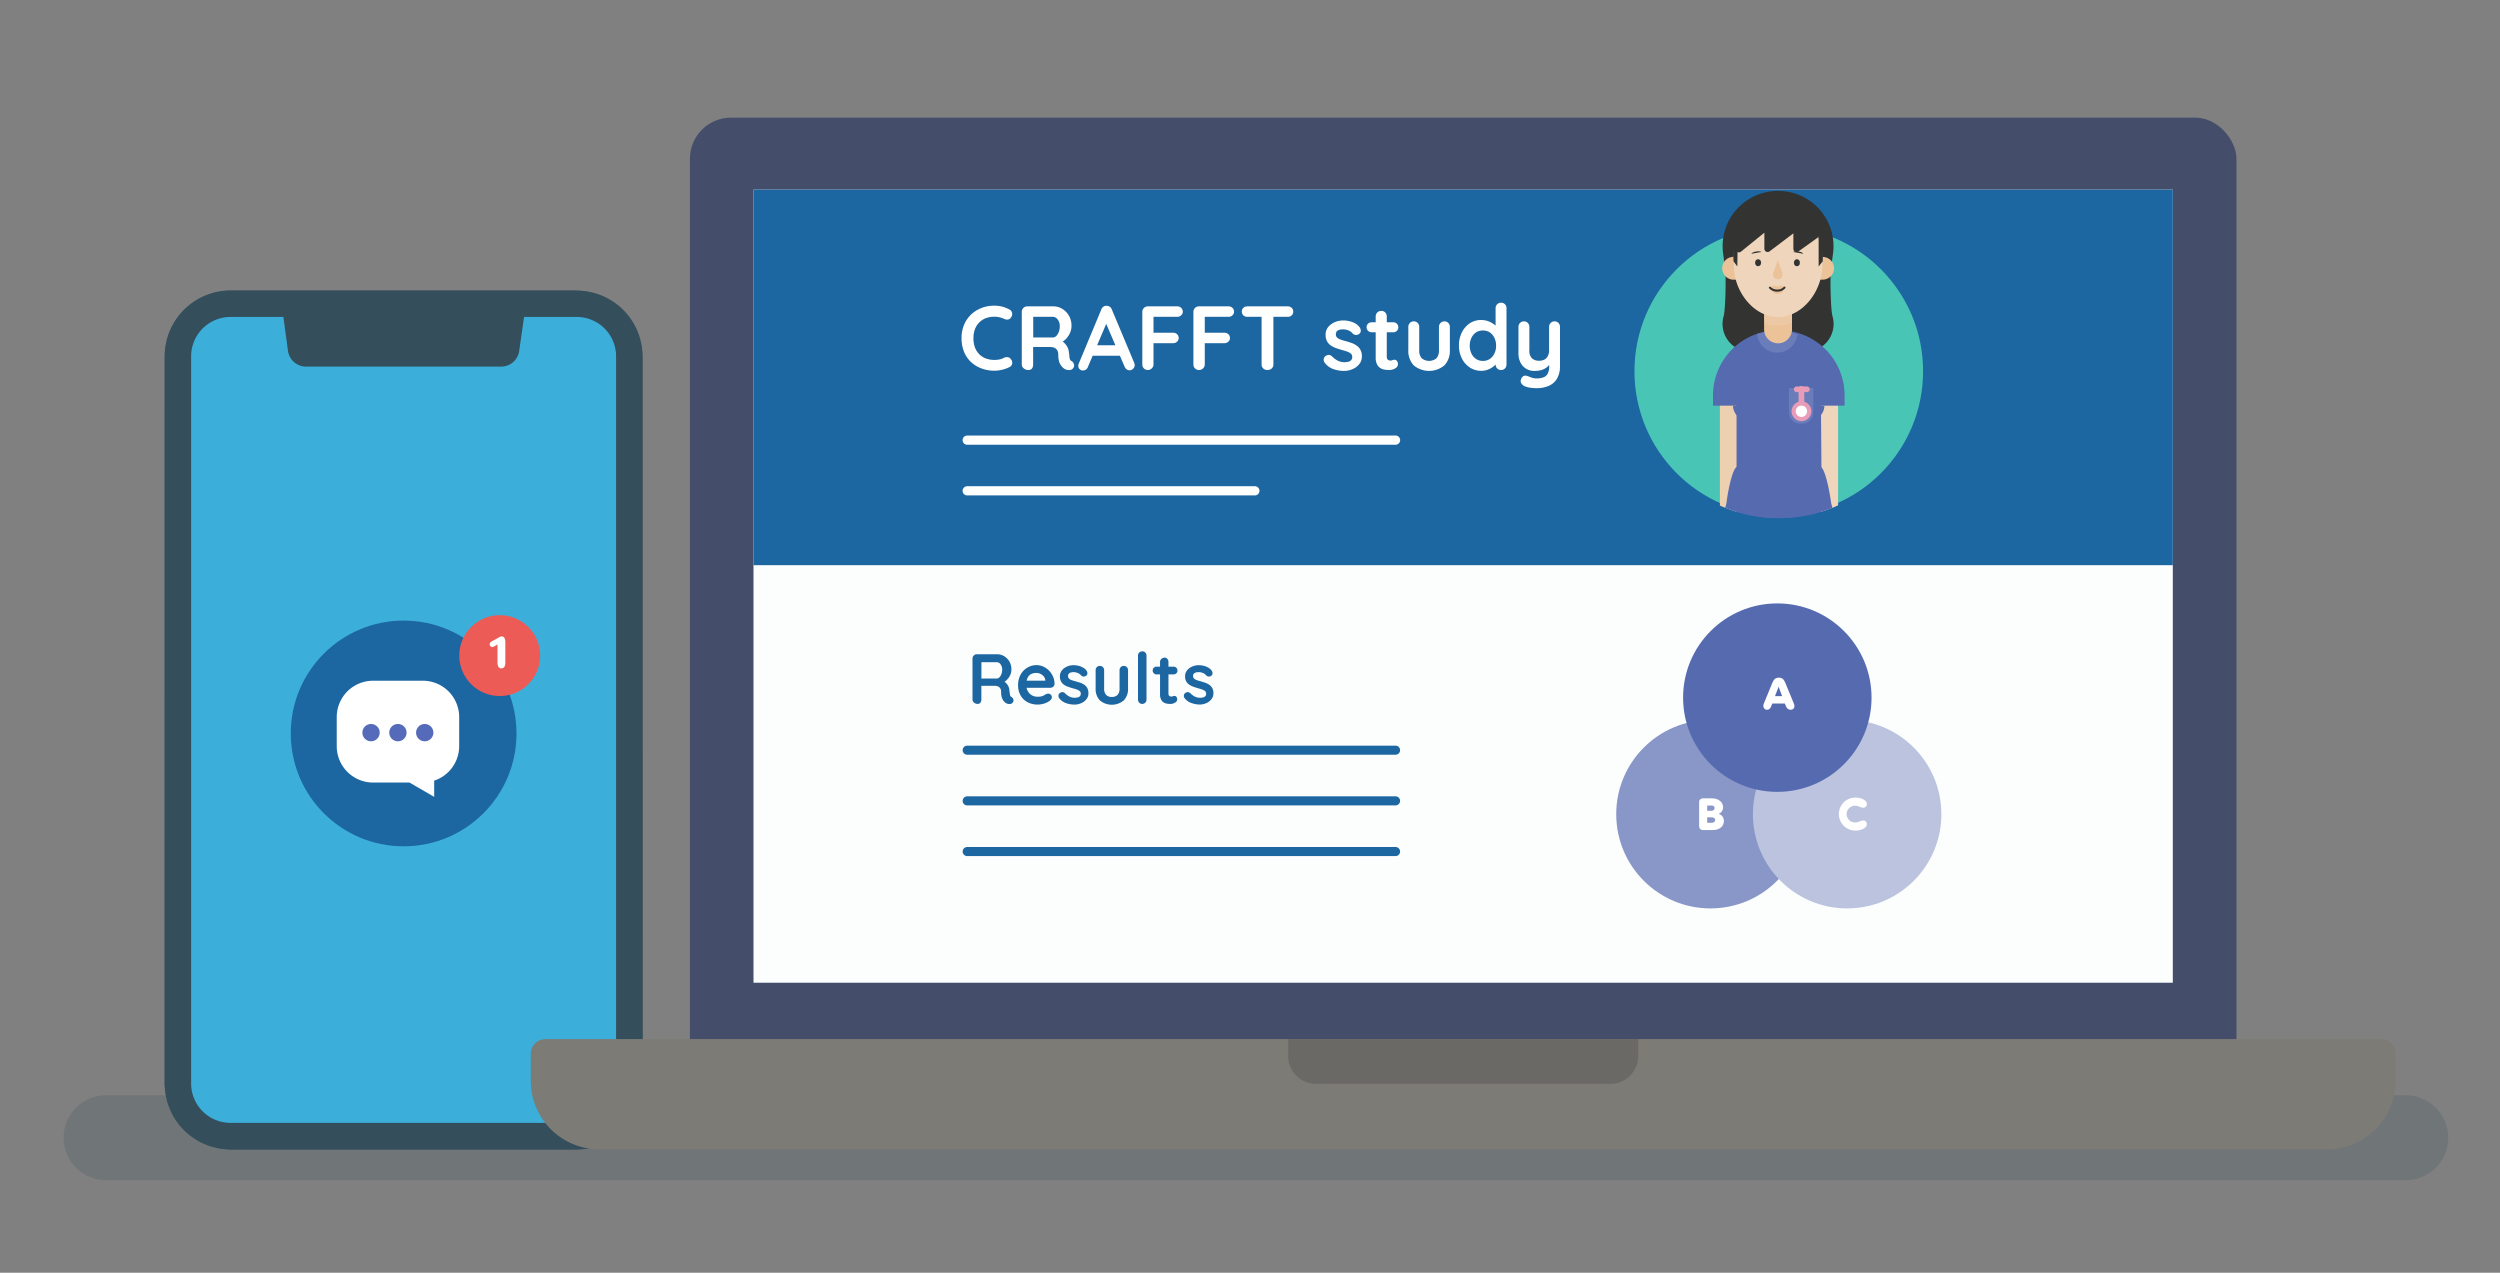 <?xml version="1.0" encoding="UTF-8"?> <svg xmlns="http://www.w3.org/2000/svg" xmlns:xlink="http://www.w3.org/1999/xlink" viewBox="0 0 550 280"><rect x="0" y="0" width="550" height="280" fill="#808080" stroke="none"/><defs><style>.cls-1,.cls-12,.cls-13,.cls-18,.cls-19,.cls-22,.cls-3{fill:none;}.cls-2{isolation:isolate;}.cls-3{stroke:#344e5c;stroke-width:18.69px;opacity:0.2;}.cls-12,.cls-13,.cls-18,.cls-19,.cls-22,.cls-3{stroke-linecap:round;}.cls-12,.cls-18,.cls-19,.cls-3{stroke-miterlimit:10;}.cls-4{fill:url(#linear-gradient);}.cls-5{fill:#3bafda;}.cls-6{fill:#344e5c;}.cls-7{fill:#1c66a2;}.cls-8{fill:#fff;}.cls-9{fill:#566aba;}.cls-10{fill:#ec5b55;}.cls-11{clip-path:url(#clip-path);}.cls-12,.cls-13{stroke:#417080;stroke-width:85.44px;}.cls-13,.cls-22{stroke-linejoin:round;}.cls-14{fill:#444e6b;}.cls-15{fill:#fcfdfd;}.cls-16{fill:#7d7b75;}.cls-17{fill:#6b6965;}.cls-18{stroke:#1c66a2;stroke-width:2px;}.cls-19{stroke:#fff;stroke-width:2.03px;}.cls-20{fill:#49c5b6;}.cls-21{clip-path:url(#clip-path-2);}.cls-22{stroke:#edd0af;stroke-width:3.76px;}.cls-23{fill:#333331;}.cls-24{fill:#eed5bc;}.cls-25,.cls-34{fill:#566ab0;}.cls-26{fill:#6a7cb9;}.cls-27{fill:#ecc299;}.cls-28{opacity:0.48;}.cls-28,.cls-32,.cls-33,.cls-34{mix-blend-mode:multiply;}.cls-29{fill:#edd0af;}.cls-30{fill:#333230;}.cls-31{fill:#e99cb7;}.cls-32{fill:#8996c8;}.cls-33{fill:#bbc3df;}</style><linearGradient id="linear-gradient" x1="88.8" y1="252.88" x2="88.8" y2="63.91" gradientUnits="userSpaceOnUse"><stop offset="0" stop-color="#34495e"></stop><stop offset="1" stop-color="#485b6e"></stop></linearGradient><clipPath id="clip-path"><rect class="cls-1" x="31.54" y="534.92" width="1033.58" height="661.49"></rect></clipPath><clipPath id="clip-path-2"><path class="cls-1" d="M423.09,81.67a31.76,31.76,0,1,1-63.51,0c0-17.53,14.22-40.29,31.75-40.29S423.09,64.14,423.09,81.67Z"></path></clipPath></defs><title>550px-Contact-header</title><g class="cls-2"><g id="Layer_1" data-name="Layer 1"><line class="cls-3" x1="23.33" y1="250.3" x2="529.27" y2="250.3"></line><rect class="cls-4" x="36.23" y="63.91" width="105.13" height="188.96" rx="14.78"></rect><rect class="cls-5" x="39.14" y="66.82" width="99.31" height="183.15" rx="11.56"></rect><path class="cls-6" d="M126.89,69.73a8.66,8.66,0,0,1,8.65,8.65v160a8.66,8.66,0,0,1-8.65,8.65H50.7a8.66,8.66,0,0,1-8.65-8.65v-160a8.66,8.66,0,0,1,8.65-8.65h76.19m0-5.82H50.7A14.47,14.47,0,0,0,36.23,78.38v160A14.47,14.47,0,0,0,50.7,252.88h76.19a14.47,14.47,0,0,0,14.47-14.47v-160a14.47,14.47,0,0,0-14.47-14.47Z"></path><path class="cls-6" d="M110.23,80.65H67.36a4,4,0,0,1-4-3.43L62,67.22h53.66l-1.44,10A4,4,0,0,1,110.23,80.65Z"></path><circle class="cls-7" cx="88.8" cy="161.36" r="24.83"></circle><path class="cls-8" d="M93,149.76H82.08a8,8,0,0,0-8,8v6.4a8,8,0,0,0,8,8h8l5.44,3.15,0-3.57a8,8,0,0,0,5.5-7.62v-6.4A8,8,0,0,0,93,149.76Z"></path><circle class="cls-9" cx="81.63" cy="161.18" r="1.91"></circle><circle class="cls-9" cx="87.54" cy="161.18" r="1.91"></circle><circle class="cls-9" cx="93.44" cy="161.18" r="1.91"></circle><circle class="cls-10" cx="109.94" cy="144.23" r="8.9"></circle><path class="cls-8" d="M109.65,146.69a2.1,2.1,0,0,1-.2-1.06v-3.85l-.84.49a.67.67,0,0,1-.29.08.52.52,0,0,1-.42-.19.63.63,0,0,1-.16-.44.54.54,0,0,1,.09-.31,1,1,0,0,1,.3-.27l1.6-.89a1.3,1.3,0,0,1,.61-.24c.55,0,.83.43.83,1.3v4.46c0,.84-.29,1.27-.87,1.27A.7.7,0,0,1,109.65,146.69Z"></path><g class="cls-11"><line class="cls-12" x1="577.79" y1="360.68" x2="604.41" y2="153.3"></line><line class="cls-13" x1="416.74" y1="360.68" x2="415.29" y2="143.92"></line><line class="cls-13" x1="495.46" y1="360.68" x2="513.79" y2="127.93"></line></g><rect class="cls-14" x="151.78" y="25.88" width="340.24" height="215.17" rx="9.04"></rect><rect class="cls-15" x="165.77" y="41.72" width="312.25" height="174.48"></rect><rect class="cls-7" x="165.77" y="41.72" width="312.25" height="82.62"></rect><path class="cls-16" d="M512,252.85H131.84a15.07,15.07,0,0,1-15.07-15.07v-5.95A3.23,3.23,0,0,1,120,228.6H523.81a3.23,3.23,0,0,1,3.22,3.23v5.95A15.07,15.07,0,0,1,512,252.85Z"></path><path class="cls-17" d="M354.27,238.45H289.52a6.12,6.12,0,0,1-6.12-6.12V228.6h77v3.73A6.12,6.12,0,0,1,354.27,238.45Z"></path><path class="cls-7" d="M215.08,154.86a1.19,1.19,0,0,1-.78-.28.84.84,0,0,1-.35-.68v-9a.9.9,0,0,1,.28-.68.88.88,0,0,1,.68-.28h4.49a3,3,0,0,1,1.53.43,3.37,3.37,0,0,1,1.15,1.19,3.43,3.43,0,0,1,.43,1.74,2.94,2.94,0,0,1-.24,1.16,3.52,3.52,0,0,1-.66,1,2.92,2.92,0,0,1-.92.7v-.35a2.74,2.74,0,0,1,.73.55,2.56,2.56,0,0,1,.45.69,2.48,2.48,0,0,1,.2.79c0,.26.07.49.08.68a2.66,2.66,0,0,0,.09.5.58.58,0,0,0,.28.32.87.87,0,0,1,.43.58.74.74,0,0,1-.18.68.77.77,0,0,1-.44.26,1.57,1.57,0,0,1-.53,0,1.88,1.88,0,0,1-.44-.15,2.38,2.38,0,0,1-.53-.46,2.26,2.26,0,0,1-.43-.82,4.47,4.47,0,0,1-.16-1.33,1.13,1.13,0,0,0-.1-.49,1.16,1.16,0,0,0-.26-.39,1.18,1.18,0,0,0-.44-.25,1.93,1.93,0,0,0-.62-.09h-3.16l.24-.36v3.39a1.09,1.09,0,0,1-.22.68A.73.73,0,0,1,215.08,154.86Zm.61-5.59h3.64a.79.79,0,0,0,.54-.26,1.83,1.83,0,0,0,.44-.71,2.74,2.74,0,0,0,.17-1,1.82,1.82,0,0,0-.36-1.15,1,1,0,0,0-.79-.46h-3.61l.19-.5v4.42Z"></path><path class="cls-7" d="M228.31,155a4.59,4.59,0,0,1-2.31-.55,3.82,3.82,0,0,1-1.5-1.51,4.36,4.36,0,0,1-.52-2.15,4.74,4.74,0,0,1,.57-2.4,4,4,0,0,1,1.49-1.52,3.83,3.83,0,0,1,2-.54,3.51,3.51,0,0,1,1.51.33,4.15,4.15,0,0,1,1.26.9,4.59,4.59,0,0,1,.87,1.32,4.07,4.07,0,0,1,.32,1.59.79.79,0,0,1-.3.61,1,1,0,0,1-.66.24h-6l-.47-1.57h5.73l-.34.32v-.43a1.44,1.44,0,0,0-.32-.81,2.22,2.22,0,0,0-.72-.57,2.07,2.07,0,0,0-.92-.21,2.73,2.73,0,0,0-.87.13,1.63,1.63,0,0,0-.7.42,2,2,0,0,0-.47.79,3.86,3.86,0,0,0-.17,1.27,2.68,2.68,0,0,0,.35,1.43,2.33,2.33,0,0,0,.9.89,2.46,2.46,0,0,0,1.18.3,3.68,3.68,0,0,0,.92-.09,2,2,0,0,0,.56-.23l.38-.22a1.14,1.14,0,0,1,.53-.14.79.79,0,0,1,.8.78,1,1,0,0,1-.44.76,3.55,3.55,0,0,1-1.14.6A4.32,4.32,0,0,1,228.31,155Z"></path><path class="cls-7" d="M233,153.56a.9.9,0,0,1-.14-.56.77.77,0,0,1,.41-.6.82.82,0,0,1,1.08.16,3.58,3.58,0,0,0,.95.7,2.73,2.73,0,0,0,1.25.25,3.44,3.44,0,0,0,.51-.07,1,1,0,0,0,.5-.25.78.78,0,0,0,.21-.6.69.69,0,0,0-.24-.55,2,2,0,0,0-.61-.34c-.26-.09-.54-.18-.86-.26s-.65-.2-1-.32a4,4,0,0,1-.93-.44,2.07,2.07,0,0,1-.68-.73,2.19,2.19,0,0,1-.27-1.14,2.09,2.09,0,0,1,.44-1.33,2.92,2.92,0,0,1,1.13-.84,3.63,3.63,0,0,1,1.46-.3,4.71,4.71,0,0,1,1,.12,3.75,3.75,0,0,1,1,.38,2.42,2.42,0,0,1,.81.68,1,1,0,0,1,.21.56.67.67,0,0,1-.3.59.77.77,0,0,1-.55.17.8.8,0,0,1-.51-.22,1.94,1.94,0,0,0-.71-.54,2.4,2.4,0,0,0-1-.21,2.34,2.34,0,0,0-.5.06,1,1,0,0,0-.48.23.86.86,0,0,0,0,1.14,1.89,1.89,0,0,0,.63.35c.27.09.55.17.85.25l1,.3a4.37,4.37,0,0,1,.89.45,2.08,2.08,0,0,1,.65.73,2.28,2.28,0,0,1,.25,1.13,2,2,0,0,1-.47,1.36,2.86,2.86,0,0,1-1.17.85,3.55,3.55,0,0,1-1.43.29,5.72,5.72,0,0,1-1.85-.32A3.21,3.21,0,0,1,233,153.56Z"></path><path class="cls-7" d="M247.24,146.5a.9.9,0,0,1,.67.27,1,1,0,0,1,.26.68v4a3.61,3.61,0,0,1-.92,2.62,4.1,4.1,0,0,1-5.3,0,3.65,3.65,0,0,1-.91-2.62v-4a.93.93,0,0,1,.26-.68.9.9,0,0,1,.67-.27.89.89,0,0,1,.67.27.94.94,0,0,1,.27.68v4a2,2,0,0,0,.42,1.41,1.62,1.62,0,0,0,1.27.46,1.64,1.64,0,0,0,1.28-.46,2,2,0,0,0,.42-1.41v-4a1,1,0,0,1,.26-.68A.91.91,0,0,1,247.24,146.5Z"></path><path class="cls-7" d="M252.23,153.9a.93.93,0,0,1-.27.68.9.9,0,0,1-.68.28.87.87,0,0,1-.66-.28,1,1,0,0,1-.26-.68v-9.65a.92.92,0,0,1,.95-.95.9.9,0,0,1,.67.27,1,1,0,0,1,.25.68Z"></path><path class="cls-7" d="M254.47,146.66h3.7a.85.85,0,0,1,.87.87.79.79,0,0,1-.25.6.84.84,0,0,1-.62.24h-3.7a.85.85,0,0,1-.88-.87.82.82,0,0,1,.25-.6A.88.88,0,0,1,254.47,146.66Zm1.67-2a.87.87,0,0,1,.66.28,1,1,0,0,1,.26.68v7a.69.69,0,0,0,.09.36.45.45,0,0,0,.23.2.83.83,0,0,0,.32.06.77.77,0,0,0,.34-.07.86.86,0,0,1,.36-.07.54.54,0,0,1,.4.2.85.85,0,0,1,.18.57.81.81,0,0,1-.48.71,1.92,1.92,0,0,1-1,.29,5,5,0,0,1-.73-.06,1.82,1.82,0,0,1-.74-.26,1.63,1.63,0,0,1-.59-.65,2.54,2.54,0,0,1-.23-1.2v-7a.94.94,0,0,1,.95-1Z"></path><path class="cls-7" d="M260.59,153.56a.84.84,0,0,1-.14-.56.76.76,0,0,1,.4-.6.93.93,0,0,1,.53-.13.9.9,0,0,1,.55.29,3.58,3.58,0,0,0,.95.7,2.76,2.76,0,0,0,1.25.25,3.56,3.56,0,0,0,.52-.07.92.92,0,0,0,.49-.25.78.78,0,0,0,.21-.6.72.72,0,0,0-.23-.55,2,2,0,0,0-.62-.34c-.25-.09-.54-.18-.85-.26s-.65-.2-1-.32a4,4,0,0,1-.93-.44,2.06,2.06,0,0,1-1-1.87,2.08,2.08,0,0,1,.43-1.33,2.88,2.88,0,0,1,1.14-.84,3.63,3.63,0,0,1,1.46-.3,4.55,4.55,0,0,1,1,.12,3.94,3.94,0,0,1,1,.38,2.42,2.42,0,0,1,.81.68,1.11,1.11,0,0,1,.2.56.67.67,0,0,1-.3.59.73.73,0,0,1-.54.17.85.85,0,0,1-.52-.22,1.79,1.79,0,0,0-.71-.54,2.44,2.44,0,0,0-1.53-.15,1,1,0,0,0-.47.23.71.71,0,0,0-.21.57.72.72,0,0,0,.24.57,1.71,1.71,0,0,0,.63.35c.27.09.55.17.85.25l.95.3a4.13,4.13,0,0,1,.89.45,2.21,2.21,0,0,1,.66.73,2.28,2.28,0,0,1,.25,1.13,2.06,2.06,0,0,1-.47,1.36,2.86,2.86,0,0,1-1.17.85A3.63,3.63,0,0,1,264,155a5.66,5.66,0,0,1-1.84-.32A3.12,3.12,0,0,1,260.59,153.56Z"></path><line class="cls-18" x1="212.78" y1="165.04" x2="307.02" y2="165.04"></line><line class="cls-18" x1="212.78" y1="176.19" x2="307.02" y2="176.19"></line><line class="cls-18" x1="212.78" y1="187.34" x2="307.02" y2="187.34"></line><line class="cls-19" x1="212.78" y1="96.83" x2="307.02" y2="96.83"></line><line class="cls-19" x1="212.78" y1="107.98" x2="276.07" y2="107.98"></line><circle class="cls-20" cx="391.33" cy="81.67" r="31.75"></circle><g class="cls-21"><line class="cls-22" x1="380.26" y1="89.45" x2="380.26" y2="115.07"></line><path class="cls-23" d="M397.27,77.36h-12.2a6.1,6.1,0,0,1-5.87-7.79h0c.43-1.49.54-8.84.34-10.38l-.44-3.3A12.16,12.16,0,0,1,391.17,42h0a12.16,12.16,0,0,1,12.08,13.88l-.44,3.3c-.21,1.54-.09,8.89.34,10.38h0A6.1,6.1,0,0,1,397.27,77.36Z"></path><rect class="cls-24" x="400.54" y="88.32" width="3.84" height="28.89"></rect><path class="cls-25" d="M405.81,89.25H376.86V87a14.31,14.31,0,0,1,14.23-14.33h.49A14.31,14.31,0,0,1,405.81,87Z"></path><polygon class="cls-25" points="400.57 114.7 382.04 114.7 382.04 84.25 400.57 84.25 400.76 108.33 400.57 114.7"></polygon><path class="cls-26" d="M391,77.58h0a4.43,4.43,0,0,0,4.41-4.08,14.91,14.91,0,0,0-4.25-.62h-.52a14.68,14.68,0,0,0-4.05.57A4.43,4.43,0,0,0,391,77.58Z"></path><path class="cls-25" d="M403.85,118.68h-25a.84.84,0,0,1-.83-1l1.8-7c.13-1.29,1.21-8.06,2.51-8.06h18c1.29,0,2.37,6.77,2.51,8l1.85,7A.85.85,0,0,1,403.85,118.68Z"></path><path class="cls-27" d="M388.11,63.46h6.13a0,0,0,0,1,0,0v9a3.07,3.07,0,0,1-3.07,3.07h0a3.07,3.07,0,0,1-3.07-3.07v-9a0,0,0,0,1,0,0Z"></path><g class="cls-28"><path class="cls-29" d="M394.24,68.47h-6.13V71a5.61,5.61,0,0,0,3,.59,6.07,6.07,0,0,0,3.1-.59Z"></path></g><path class="cls-25" d="M397,92.92c2.41,0,4.37-1.65,4.37-3.68H397Z"></path><path class="cls-25" d="M385.64,92.92c-2.42,0-4.38-1.65-4.38-3.68h4.38Z"></path><path class="cls-27" d="M381.38,56.53h2.13a0,0,0,0,1,0,0v5a0,0,0,0,1,0,0h-2.13A2.49,2.49,0,0,1,378.89,59v0a2.49,2.49,0,0,1,2.49-2.49Z"></path><path class="cls-27" d="M398.84,56.53H401a2.5,2.5,0,0,1,2.49,2.5h0A2.5,2.5,0,0,1,401,61.52h-2.13Z"></path><path class="cls-24" d="M391.17,69.75h0c-5.38,0-9.74-5.68-9.74-11.36V52.66a9.61,9.61,0,0,1,9.34-9.85h.8a9.6,9.6,0,0,1,9.34,9.85v5.73C400.91,64.07,396.55,69.75,391.17,69.75Z"></path><path class="cls-27" d="M391.12,57.2l1,2.83a1.06,1.06,0,0,1-.16,1h0a1.05,1.05,0,0,1-1.68,0h0a1.08,1.08,0,0,1-.15-1Z"></path><path class="cls-27" d="M391.13,64.66h0c-.66,0-1.2-.38-1.2-.85h2.4C392.33,64.28,391.79,64.66,391.13,64.66Z"></path><path class="cls-27" d="M389.43,63.33l1.61.61,1.79-.61a1.8,1.8,0,0,0-1-.49c-.46,0-.49.18-.68.18s-.34-.18-.7-.18A1.68,1.68,0,0,0,389.43,63.33Z"></path><path class="cls-30" d="M391,64.16a2.32,2.32,0,0,1-1.78-.72.22.22,0,0,1,0-.31.21.21,0,0,1,.31,0,1.9,1.9,0,0,0,1.44.56,1.74,1.74,0,0,0,1.43-.55.22.22,0,0,1,.36.26A2.18,2.18,0,0,1,391,64.16Z"></path><path class="cls-23" d="M399.48,48.16l-17.63.1V54.8a.72.72,0,0,0,1.23.51l5.08-4.12v3.52a.72.72,0,0,0,1.22.53l5.16-3.9v3.37a.72.72,0,0,0,1.22.53l4.31-3.09Z"></path><path class="cls-23" d="M401,57.49l-.9,1.14V52.87a3.5,3.5,0,0,0-3.5-3.5H385.8a3.49,3.49,0,0,0-3.5,3.45l-.09,5.81-.83-1.14-.26-6.3a8.87,8.87,0,0,1,8.48-8.7h3.13c4.52,0,8.39,4.14,8.41,8.66Z"></path><path class="cls-23" d="M395.68,55.32h0c.6.11,1.06.33,1,.5l-2.16-.38C394.58,55.27,395.09,55.22,395.68,55.32Z"></path><path class="cls-23" d="M386.37,55.32h0c.59-.1,1.1,0,1.13.12l-2.16.38C385.31,55.65,385.77,55.43,386.37,55.32Z"></path><path class="cls-26" d="M393.61,85.38h5.31a0,0,0,0,1,0,0v5.39a2.43,2.43,0,0,1-2.43,2.43H396a2.43,2.43,0,0,1-2.43-2.43V85.38A0,0,0,0,1,393.61,85.38Z"></path><path class="cls-31" d="M397.43,86.27H395.2a.63.63,0,0,1,0-1.25h2.23a.63.63,0,1,1,0,1.25Z"></path><path class="cls-31" d="M396.32,89.39a.63.63,0,0,1-.63-.62V85.65a.63.63,0,1,1,1.25,0v3.12A.62.62,0,0,1,396.32,89.39Z"></path><circle class="cls-8" cx="396.32" cy="90.48" r="1.72"></circle><path class="cls-31" d="M396.32,92.66a2.18,2.18,0,1,1,2.18-2.18A2.19,2.19,0,0,1,396.32,92.66Zm0-3.43a1.25,1.25,0,1,0,1.24,1.25A1.25,1.25,0,0,0,396.32,89.23Z"></path><ellipse class="cls-23" cx="395.32" cy="57.8" rx="0.66" ry="0.77"></ellipse><ellipse class="cls-23" cx="386.78" cy="57.8" rx="0.66" ry="0.77"></ellipse></g><circle class="cls-32" cx="376.3" cy="179.12" r="20.73"></circle><circle class="cls-33" cx="406.37" cy="179.12" r="20.73"></circle><circle class="cls-34" cx="391.01" cy="153.48" r="20.73"></circle><path class="cls-8" d="M393.91,156.15c-.49,0-.83-.32-1.06-.91l-.18-.46h-2.78l-.17.46c-.23.59-.46.91-1,.91s-1-.57-.68-1.36l1.87-4.56c.34-.81.72-1.14,1.44-1.14s1.09.33,1.42,1.14l1.88,4.56C395,155.58,394.61,156.15,393.91,156.15Zm-1.84-3-.78-2.07-.79,2.07Z"></path><path class="cls-8" d="M374.63,175.64h2c1.41,0,2.45.8,2.45,2a1.53,1.53,0,0,1-1,1.42,1.54,1.54,0,0,1,1.17,1.55c0,1.05-.78,2-2.46,2h-2.14a.81.81,0,0,1-.84-.83v-5.28A.8.8,0,0,1,374.63,175.64Zm.95,2.73h.89c.45,0,.74-.23.74-.59s-.29-.57-.74-.57h-.89Zm0,2.64h1c.45,0,.75-.24.75-.61s-.3-.58-.75-.58h-1Z"></path><path class="cls-8" d="M408.18,175.47c1.32,0,2.53.59,2.53,1.42a.77.77,0,0,1-.84.8c-.63,0-.88-.43-1.77-.43a1.84,1.84,0,0,0,0,3.68c.89,0,1.14-.43,1.77-.43a.77.77,0,0,1,.84.8c0,.84-1.21,1.42-2.53,1.42a3.63,3.63,0,1,1,0-7.26Z"></path><path class="cls-8" d="M222.05,68.08a1.08,1.08,0,0,1,.62.82,1.27,1.27,0,0,1-.29,1,.91.91,0,0,1-.67.4,1.44,1.44,0,0,1-.83-.16,6,6,0,0,0-1-.34,5.13,5.13,0,0,0-1.12-.12,5.35,5.35,0,0,0-1.93.34,4.14,4.14,0,0,0-2.36,2.46,5.78,5.78,0,0,0-.31,1.9,5.88,5.88,0,0,0,.35,2.12,4.27,4.27,0,0,0,1,1.5,4,4,0,0,0,1.47.89,5.33,5.33,0,0,0,1.81.29,5.57,5.57,0,0,0,1.08-.1,3.36,3.36,0,0,0,1-.36,1.43,1.43,0,0,1,.83-.14,1,1,0,0,1,.68.42,1.22,1.22,0,0,1,.3,1,1.05,1.05,0,0,1-.62.77,5.84,5.84,0,0,1-1.07.43,6.89,6.89,0,0,1-1.11.26,7.11,7.11,0,0,1-1.14.09,7.89,7.89,0,0,1-2.72-.46,6.91,6.91,0,0,1-2.31-1.36,6.37,6.37,0,0,1-1.59-2.25,8,8,0,0,1-.58-3.13,7.55,7.55,0,0,1,.53-2.84,6.93,6.93,0,0,1,1.5-2.25,7.16,7.16,0,0,1,2.3-1.48,7.64,7.64,0,0,1,2.87-.53,7.5,7.5,0,0,1,1.72.2A7.24,7.24,0,0,1,222.05,68.08Z"></path><path class="cls-8" d="M226.23,81.4a1.55,1.55,0,0,1-1-.35,1.07,1.07,0,0,1-.44-.87V68.62A1.2,1.2,0,0,1,226,67.4h5.76a3.72,3.72,0,0,1,1.94.55,4.31,4.31,0,0,1,1.48,1.52,4.42,4.42,0,0,1,.55,2.23,3.8,3.8,0,0,1-.3,1.48,4.68,4.68,0,0,1-.84,1.3,3.9,3.9,0,0,1-1.19.9l0-.46a3.57,3.57,0,0,1,.93.71,4.06,4.06,0,0,1,.58.88,3.4,3.4,0,0,1,.25,1,8.79,8.79,0,0,1,.1.88,3,3,0,0,0,.12.64.67.67,0,0,0,.36.4,1.14,1.14,0,0,1,.54.75.9.9,0,0,1-.23.87.88.88,0,0,1-.55.33,1.56,1.56,0,0,1-.68,0,1.9,1.9,0,0,1-.57-.19,2.73,2.73,0,0,1-.67-.59,3.05,3.05,0,0,1-.56-1,5.73,5.73,0,0,1-.2-1.7,1.69,1.69,0,0,0-.13-.63,1.39,1.39,0,0,0-.9-.82,2.64,2.64,0,0,0-.79-.11h-4l.29-.46v4.34a1.37,1.37,0,0,1-.27.87A.94.94,0,0,1,226.23,81.4Zm.79-7.16h4.65a1,1,0,0,0,.71-.33,2.62,2.62,0,0,0,.56-.9,3.56,3.56,0,0,0,.21-1.25,2.32,2.32,0,0,0-.46-1.47,1.33,1.33,0,0,0-1-.59h-4.62l.24-.64v5.66Z"></path><path class="cls-8" d="M243.67,70.54,239.35,80.7a1.14,1.14,0,0,1-.43.59,1,1,0,0,1-.63.21,1,1,0,0,1-.8-.3,1.09,1.09,0,0,1-.26-.74,1.36,1.36,0,0,1,.06-.38l5-12a1.29,1.29,0,0,1,.48-.62,1.13,1.13,0,0,1,.71-.18,1.19,1.19,0,0,1,1.12.8l4.92,11.72a1.37,1.37,0,0,1,.11.48,1.09,1.09,0,0,1-.36.86,1.07,1.07,0,0,1-.77.32,1,1,0,0,1-.65-.22,1.4,1.4,0,0,1-.45-.6l-4.3-10ZM240,78.26l1.1-2.3h5.4l.38,2.3Z"></path><path class="cls-8" d="M252.57,81.4a1.22,1.22,0,0,1-.91-.35,1.18,1.18,0,0,1-.35-.87V68.62a1.2,1.2,0,0,1,1.23-1.22H259a1.2,1.2,0,0,1,.86.33,1.1,1.1,0,0,1,.35.85,1,1,0,0,1-.35.78,1.17,1.17,0,0,1-.86.34h-5.41l.18-.24v4l-.14-.26h4.46a1.21,1.21,0,0,1,.87.33,1.1,1.1,0,0,1,.35.85,1,1,0,0,1-.35.78,1.18,1.18,0,0,1-.87.34h-4.5l.18-.18v4.84a1.13,1.13,0,0,1-.37.87A1.18,1.18,0,0,1,252.57,81.4Z"></path><path class="cls-8" d="M263.81,81.4a1.22,1.22,0,0,1-.91-.35,1.18,1.18,0,0,1-.35-.87V68.62a1.2,1.2,0,0,1,1.23-1.22h6.5a1.2,1.2,0,0,1,.86.33,1.1,1.1,0,0,1,.35.85,1,1,0,0,1-.35.78,1.17,1.17,0,0,1-.86.34h-5.4l.17-.24v4l-.14-.26h4.47a1.2,1.2,0,0,1,.86.33,1.1,1.1,0,0,1,.35.85,1,1,0,0,1-.35.78,1.17,1.17,0,0,1-.86.34h-4.5l.17-.18v4.84a1.13,1.13,0,0,1-.37.87A1.18,1.18,0,0,1,263.81,81.4Z"></path><path class="cls-8" d="M274.41,69.7a1.23,1.23,0,0,1-.87-.32,1.2,1.2,0,0,1,0-1.67,1.32,1.32,0,0,1,.87-.31h8.88a1.24,1.24,0,0,1,.87.32,1.08,1.08,0,0,1,.35.84,1,1,0,0,1-.35.83,1.24,1.24,0,0,1-.87.31Zm4.42,11.7a1.24,1.24,0,0,1-.92-.35,1.15,1.15,0,0,1-.36-.87V68.58h2.6v11.6a1.15,1.15,0,0,1-.36.87A1.32,1.32,0,0,1,278.83,81.4Z"></path><path class="cls-8" d="M291.39,79.74a1.14,1.14,0,0,1-.18-.72,1,1,0,0,1,.52-.76,1.12,1.12,0,0,1,.68-.17,1.15,1.15,0,0,1,.7.37,4.73,4.73,0,0,0,1.22.9,3.48,3.48,0,0,0,1.6.32,4.32,4.32,0,0,0,.66-.09,1.19,1.19,0,0,0,.63-.32,1,1,0,0,0,.27-.77.89.89,0,0,0-.3-.7,2.56,2.56,0,0,0-.79-.44c-.32-.12-.69-.23-1.09-.34s-.83-.25-1.27-.4a4.84,4.84,0,0,1-1.19-.57,2.71,2.71,0,0,1-.88-.93,2.89,2.89,0,0,1-.34-1.46,2.67,2.67,0,0,1,.56-1.7,3.86,3.86,0,0,1,1.45-1.08,4.81,4.81,0,0,1,1.87-.38,6,6,0,0,1,1.3.15,5,5,0,0,1,1.3.48,3,3,0,0,1,1,.87,1.33,1.33,0,0,1,.26.72.84.84,0,0,1-.38.76,1,1,0,0,1-.7.21,1.09,1.09,0,0,1-.66-.27,2.41,2.41,0,0,0-.91-.7,3.14,3.14,0,0,0-1.3-.26,4,4,0,0,0-.66.07,1.4,1.4,0,0,0-.61.3,1,1,0,0,0-.26.73.93.93,0,0,0,.3.73,2.31,2.31,0,0,0,.81.44c.34.12.71.23,1.09.33s.81.24,1.22.38a4.7,4.7,0,0,1,1.14.58,2.68,2.68,0,0,1,.84.93,2.88,2.88,0,0,1,.32,1.45,2.58,2.58,0,0,1-.6,1.74,3.73,3.73,0,0,1-1.5,1.09,4.69,4.69,0,0,1-1.84.37,7,7,0,0,1-2.36-.41A4.05,4.05,0,0,1,291.39,79.74Z"></path><path class="cls-8" d="M301.77,70.9h4.74a1.09,1.09,0,0,1,.8.32,1.07,1.07,0,0,1,.32.8,1,1,0,0,1-.32.77,1.09,1.09,0,0,1-.8.31h-4.74a1.07,1.07,0,0,1-.8-.32,1.09,1.09,0,0,1-.32-.8,1.06,1.06,0,0,1,.32-.77A1.14,1.14,0,0,1,301.77,70.9Zm2.14-2.5a1.12,1.12,0,0,1,.85.35,1.24,1.24,0,0,1,.33.87v8.9a.89.89,0,0,0,.11.46.68.68,0,0,0,.3.26,1,1,0,0,0,.41.08,1,1,0,0,0,.44-.09,1.14,1.14,0,0,1,.46-.09.67.67,0,0,1,.51.26,1.08,1.08,0,0,1-.38,1.64,2.51,2.51,0,0,1-1.31.36,6.38,6.38,0,0,1-.93-.07,2.41,2.41,0,0,1-1-.34,2,2,0,0,1-.75-.83,3.26,3.26,0,0,1-.3-1.54v-9a1.2,1.2,0,0,1,1.22-1.22Z"></path><path class="cls-8" d="M317.77,70.7a1.15,1.15,0,0,1,.86.35,1.21,1.21,0,0,1,.34.87V77a4.64,4.64,0,0,1-1.18,3.36,5.27,5.27,0,0,1-6.79,0A4.68,4.68,0,0,1,309.83,77V71.92a1.25,1.25,0,0,1,.34-.87,1.18,1.18,0,0,1,.86-.35,1.15,1.15,0,0,1,.86.35,1.21,1.21,0,0,1,.34.87V77a2.59,2.59,0,0,0,.54,1.81,2.55,2.55,0,0,0,3.26,0,2.59,2.59,0,0,0,.54-1.81V71.92a1.25,1.25,0,0,1,.34-.87A1.18,1.18,0,0,1,317.77,70.7Z"></path><path class="cls-8" d="M330.23,66.6a1.16,1.16,0,0,1,1.2,1.22V80.18a1.18,1.18,0,0,1-.34.87,1.11,1.11,0,0,1-.86.35,1.14,1.14,0,0,1-.86-.35,1.22,1.22,0,0,1-.34-.87v-1l.44.18a1.07,1.07,0,0,1-.28.63,3.56,3.56,0,0,1-.76.73,4.33,4.33,0,0,1-1.13.61,3.8,3.8,0,0,1-1.41.25,4.53,4.53,0,0,1-2.5-.71,5,5,0,0,1-1.77-2,6.16,6.16,0,0,1-.65-2.87,6.25,6.25,0,0,1,.65-2.89,5.2,5.2,0,0,1,1.75-2,4.46,4.46,0,0,1,2.44-.71,4.67,4.67,0,0,1,1.58.26,5.08,5.08,0,0,1,1.25.66,3.71,3.71,0,0,1,.82.81,1.27,1.27,0,0,1,.29.69l-.72.26V67.82a1.25,1.25,0,0,1,.34-.87A1.18,1.18,0,0,1,330.23,66.6Zm-4,12.8a2.65,2.65,0,0,0,1.54-.44,2.88,2.88,0,0,0,1-1.2,3.76,3.76,0,0,0,.37-1.7,3.84,3.84,0,0,0-.37-1.72,3,3,0,0,0-1-1.2,2.88,2.88,0,0,0-3.06,0,3.09,3.09,0,0,0-1,1.2,4,4,0,0,0-.37,1.72,3.89,3.89,0,0,0,.37,1.7,3,3,0,0,0,1,1.2A2.63,2.63,0,0,0,326.19,79.4Z"></path><path class="cls-8" d="M342,70.7a1.15,1.15,0,0,1,.86.35,1.21,1.21,0,0,1,.34.87v8.5a5.41,5.41,0,0,1-.69,2.93,3.87,3.87,0,0,1-1.85,1.57,6.73,6.73,0,0,1-2.6.48,9.48,9.48,0,0,1-1.36-.1,4.13,4.13,0,0,1-1.18-.3,1.72,1.72,0,0,1-.83-.65,1,1,0,0,1-.09-.83,1.3,1.3,0,0,1,.58-.79,1,1,0,0,1,.84,0c.22.07.5.17.84.31a3.21,3.21,0,0,0,1.2.21,4,4,0,0,0,1.53-.25,1.68,1.68,0,0,0,.92-.84,3.44,3.44,0,0,0,.31-1.61V79.16l.42.48a3.33,3.33,0,0,1-.85,1.09,3.28,3.28,0,0,1-1.21.65,5.2,5.2,0,0,1-1.6.22,3.43,3.43,0,0,1-1.85-.49,3.38,3.38,0,0,1-1.23-1.36,4.38,4.38,0,0,1-.44-2V71.92a1.25,1.25,0,0,1,.34-.87,1.18,1.18,0,0,1,.86-.35,1.15,1.15,0,0,1,.86.35,1.21,1.21,0,0,1,.34.87V77a2.41,2.41,0,0,0,.57,1.83,2.22,2.22,0,0,0,1.59.53,2.37,2.37,0,0,0,1.18-.27,1.75,1.75,0,0,0,.74-.8,2.8,2.8,0,0,0,.26-1.29V71.92a1.25,1.25,0,0,1,.34-.87A1.18,1.18,0,0,1,342,70.7Z"></path></g></g></svg> 